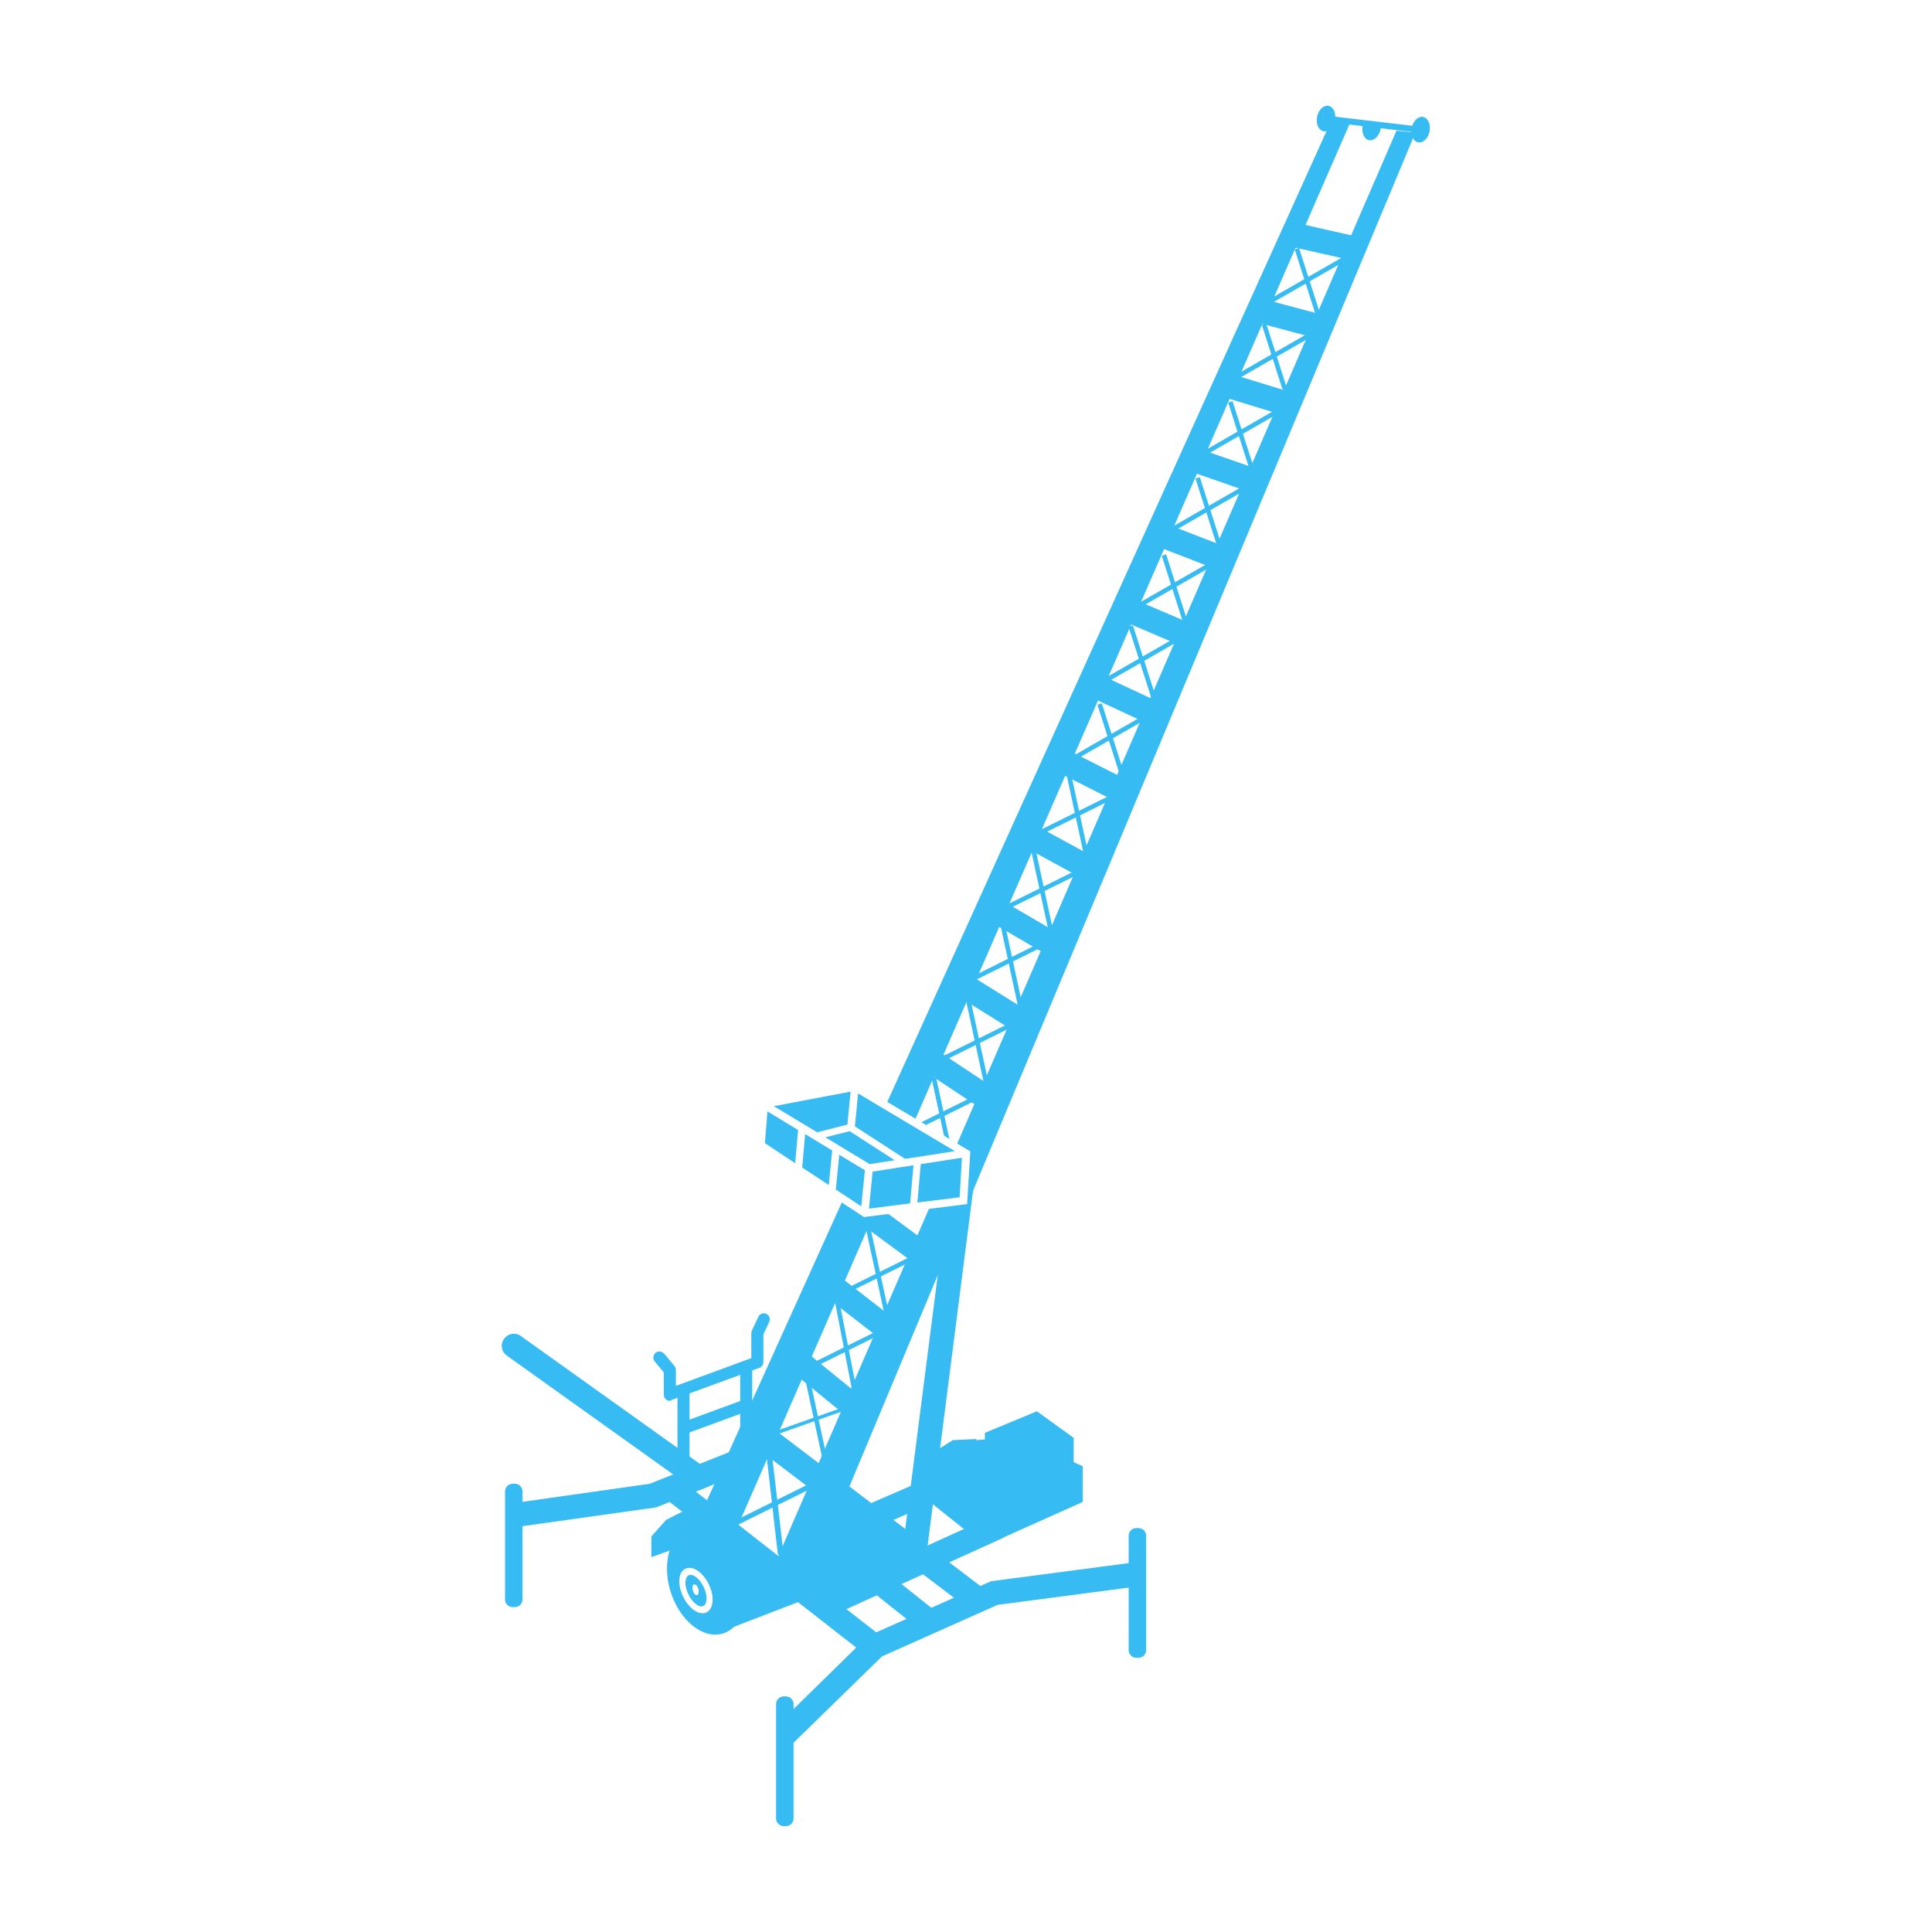 <?xml version="1.0" encoding="utf-8"?>
<!-- Generator: Adobe Illustrator 25.3.1, SVG Export Plug-In . SVG Version: 6.00 Build 0)  -->
<svg version="1.1" id="图层_1" xmlns="http://www.w3.org/2000/svg" xmlns:xlink="http://www.w3.org/1999/xlink" x="0px" y="0px"
	 viewBox="0 0 85.04 85.04" style="enable-background:new 0 0 85.04 85.04;" xml:space="preserve">
<style type="text/css">
	.st0{fill:none;}
	.st1{fill:#FFFFFF;}
	.st2{fill:#36BBF2;}
	.st3{fill:url(#SVGID_1_);}
	.st4{fill:url(#SVGID_2_);}
	.st5{fill:url(#SVGID_3_);}
	.st6{fill:url(#SVGID_4_);}
	.st7{fill:url(#SVGID_5_);}
	.st8{fill:url(#SVGID_6_);}
	.st9{fill:url(#SVGID_7_);}
	.st10{fill:url(#SVGID_8_);}
	.st11{fill:url(#SVGID_9_);}
	.st12{fill:url(#SVGID_10_);}
	.st13{fill:url(#SVGID_11_);}
	.st14{fill:url(#SVGID_12_);}
	.st15{fill:url(#SVGID_13_);}
	.st16{fill:url(#SVGID_14_);}
	.st17{fill:url(#SVGID_15_);}
	.st18{fill:url(#SVGID_16_);stroke:#7EBCDE;stroke-width:0.25;stroke-miterlimit:10;}
	.st19{fill:url(#SVGID_17_);stroke:#7EBCDE;stroke-width:0.25;stroke-miterlimit:10;}
	.st20{fill:url(#SVGID_18_);}
	.st21{fill:url(#SVGID_19_);}
	.st22{fill:url(#SVGID_20_);}
	.st23{fill:url(#SVGID_21_);}
	.st24{fill:url(#SVGID_22_);}
	.st25{fill:url(#SVGID_23_);}
	.st26{fill:url(#SVGID_24_);}
	.st27{fill:url(#SVGID_25_);}
	.st28{fill:url(#SVGID_26_);}
	.st29{fill:url(#SVGID_27_);}
	.st30{fill:url(#SVGID_28_);}
	.st31{fill:url(#SVGID_29_);}
	.st32{fill:url(#SVGID_30_);}
	.st33{fill:url(#SVGID_31_);}
	.st34{fill:url(#SVGID_32_);}
	.st35{fill:url(#SVGID_33_);}
	.st36{fill:url(#SVGID_34_);}
	.st37{fill:url(#SVGID_35_);}
	.st38{fill:url(#SVGID_36_);}
	.st39{fill:url(#SVGID_37_);}
	.st40{fill:url(#SVGID_38_);}
	.st41{fill:url(#SVGID_39_);}
	.st42{fill:url(#SVGID_40_);}
	.st43{fill:url(#SVGID_41_);}
	.st44{fill:url(#SVGID_42_);}
	.st45{fill:url(#SVGID_43_);}
	.st46{fill:#36BBF2;stroke:url(#SVGID_44_);stroke-width:0.25;stroke-miterlimit:10;}
	.st47{fill:url(#SVGID_45_);}
	.st48{fill:url(#SVGID_46_);}
	.st49{fill:url(#SVGID_47_);}
	.st50{fill:url(#SVGID_48_);}
	.st51{fill:url(#SVGID_49_);}
	.st52{fill:url(#SVGID_50_);}
	.st53{fill:url(#SVGID_51_);}
	.st54{fill:#36BBF2;stroke:url(#SVGID_52_);stroke-width:0.25;stroke-miterlimit:10;}
</style>
<pattern  x="554.85" y="-385.31" width="48.33" height="36" patternUnits="userSpaceOnUse" id="New_Pattern_Swatch_1" viewBox="0 -36 48.33 36" style="overflow:visible;">
	<g>
		<rect y="-36" class="st0" width="48.33" height="36"/>
		<rect x="0" y="-36" class="st1" width="48.33" height="36"/>
	</g>
</pattern>
<g>
	<g>
		<g>
			<g>
				<g>
					<path class="st2" d="M34.59,80.38H34.5c-0.19,0-0.34-0.15-0.34-0.34v-5.03c0-0.19,0.15-0.34,0.34-0.34h0.09
						c0.19,0,0.34,0.15,0.34,0.34v5.03C34.93,80.23,34.78,80.38,34.59,80.38z"/>
				</g>
			</g>
			<g>
				<g>
					<path class="st2" d="M50.11,72.97h-0.09c-0.19,0-0.34-0.15-0.34-0.34v-5.03c0-0.19,0.15-0.34,0.34-0.34h0.09
						c0.19,0,0.34,0.15,0.34,0.34v5.03C50.45,72.82,50.3,72.97,50.11,72.97z"/>
				</g>
			</g>
			<g>
				<g>
					<path class="st2" d="M22.66,70.74h-0.09c-0.19,0-0.34-0.15-0.34-0.34v-4.75c0-0.19,0.15-0.34,0.34-0.34h0.09
						c0.19,0,0.34,0.15,0.34,0.34v4.75C23,70.59,22.85,70.74,22.66,70.74z"/>
				</g>
			</g>
			<g>
				<g>
					<polygon class="st2" points="34.92,76.72 34.18,75.96 38.21,72.01 43.62,69.6 50,68.76 50.14,69.82 43.91,70.64 38.82,72.91 
											"/>
				</g>
			</g>
			<g>
				<g>
					<polygon class="st2" points="22.69,67.22 22.54,66.17 28.6,65.31 33.75,63.26 33.53,64.5 28.88,66.35 					"/>
				</g>
			</g>
			<g>
				<g>
					<path class="st2" d="M30.74,65.57c-0.11,0-0.22-0.03-0.31-0.1l-8.12-5.8c-0.24-0.17-0.3-0.5-0.12-0.74
						c0.17-0.24,0.5-0.3,0.74-0.12l8.12,5.8c0.24,0.17,0.3,0.5,0.12,0.74C31.07,65.49,30.91,65.57,30.74,65.57z"/>
				</g>
			</g>
			<g>
				<g>
					
						<rect x="33.52" y="63.32" transform="matrix(0.615 -0.788 0.788 0.615 -41.277 53.395)" class="st2" width="1.07" height="11.32"/>
				</g>
			</g>
			<g>
				<g>
					<polygon class="st2" points="40.48,71.72 35.6,67.84 36.26,67 41.13,70.88 					"/>
				</g>
			</g>
			<g>
				<g>
					<polygon class="st2" points="42.61,70.8 33.12,63.59 33.82,62.72 43.31,69.93 					"/>
				</g>
			</g>
			<g>
				<g>
					
						<rect x="35.76" y="68.43" transform="matrix(0.91 -0.414 0.414 0.91 -24.981 22.808)" class="st2" width="8.59" height="1.07"/>
				</g>
			</g>
			<g>
				<g>
					
						<rect x="34.94" y="66.16" transform="matrix(0.917 -0.398 0.398 0.917 -23.369 20.849)" class="st2" width="7.16" height="1.07"/>
				</g>
			</g>
			<g>
				<g>
					<polygon class="st2" points="41.09,68.98 36.57,70.94 34.74,69.56 36.63,65.54 					"/>
				</g>
			</g>
			<g>
				<g>
					<line class="st2" x1="42.4" y1="51.7" x2="40.18" y2="68.9"/>
				</g>
				<g>
					
						<rect x="32.61" y="59.77" transform="matrix(0.127 -0.992 0.992 0.127 -23.781 93.569)" class="st2" width="17.35" height="1.07"/>
				</g>
			</g>
			<g>
				<g>
					<polygon class="st2" points="28.67,68.54 28.67,67.63 29.32,66.9 31.02,66.04 35.49,70.38 31.88,71.77 31.55,68.98 
						30.55,68.12 29.59,68.21 					"/>
				</g>
			</g>
			<g>
				<g>
					<path class="st2" d="M32.7,69.07c-0.4-1.29-1.43-2.13-2.31-1.86c-0.88,0.27-1.27,1.54-0.88,2.83c0.4,1.29,1.43,2.13,2.31,1.86
						C32.7,71.63,33.09,70.37,32.7,69.07z M31.1,70.97c-0.06,0.03-0.12,0.04-0.18,0.04c-0.12,0-0.25-0.05-0.38-0.14
						c-0.18-0.13-0.35-0.34-0.47-0.59c-0.12-0.25-0.18-0.51-0.17-0.73c0.01-0.25,0.11-0.43,0.27-0.5c0.32-0.15,0.77,0.15,1.03,0.69
						C31.46,70.27,31.41,70.82,31.1,70.97z"/>
				</g>
			</g>
			<g>
				<g>
					<g>
						<path class="st2" d="M30.97,69.85c-0.17-0.35-0.41-0.53-0.58-0.53c-0.03,0-0.06,0-0.08,0.02c-0.08,0.04-0.13,0.15-0.14,0.29
							c-0.01,0.17,0.04,0.36,0.13,0.55c0.09,0.19,0.22,0.35,0.35,0.44c0.12,0.09,0.23,0.11,0.31,0.07
							C31.12,70.61,31.17,70.25,30.97,69.85z M30.69,70.21c-0.07,0.02-0.16-0.07-0.19-0.2c-0.04-0.13-0.02-0.25,0.05-0.27
							c0.07-0.02,0.15,0.07,0.19,0.2C30.77,70.06,30.75,70.19,30.69,70.21z"/>
					</g>
				</g>
			</g>
			<g>
				<g>
					<polygon class="st2" points="34.17,68.7 61.47,5.75 62.3,5.84 35.49,69.97 					"/>
				</g>
			</g>
			<g>
				<g>
					<polygon class="st2" points="30.89,66.55 58.63,5.24 59.42,5.42 32.21,67.78 					"/>
				</g>
			</g>
			<g>
				<g>
					<line class="st2" x1="57.06" y1="10.39" x2="59.61" y2="10.96"/>
					
						<rect x="57.8" y="9.37" transform="matrix(0.22 -0.976 0.976 0.22 35.11 65.241)" class="st2" width="1.07" height="2.61"/>
				</g>
				<g>
					<line class="st2" x1="55.61" y1="13.69" x2="58.16" y2="14.37"/>
					
						<rect x="56.35" y="12.71" transform="matrix(0.257 -0.966 0.966 0.257 28.707 65.401)" class="st2" width="1.07" height="2.64"/>
				</g>
				<g>
					<line class="st2" x1="54.15" y1="17" x2="56.71" y2="17.78"/>
					
						<rect x="54.9" y="16.05" transform="matrix(0.293 -0.956 0.956 0.293 22.568 65.299)" class="st2" width="1.07" height="2.68"/>
				</g>
				<g>
					<line class="st2" x1="52.7" y1="20.31" x2="55.26" y2="21.2"/>
					
						<rect x="53.45" y="19.39" transform="matrix(0.328 -0.945 0.945 0.328 16.694 64.957)" class="st2" width="1.07" height="2.71"/>
				</g>
				<g>
					<line class="st2" x1="51.24" y1="23.61" x2="53.81" y2="24.61"/>
					
						<rect x="51.99" y="22.73" transform="matrix(0.361 -0.933 0.933 0.361 11.093 64.404)" class="st2" width="1.07" height="2.76"/>
				</g>
				<g>
					<line class="st2" x1="49.79" y1="26.92" x2="52.36" y2="28.02"/>
					
						<rect x="50.54" y="26.07" transform="matrix(0.392 -0.92 0.92 0.392 5.768 63.67)" class="st2" width="1.07" height="2.8"/>
				</g>
				<g>
					<line class="st2" x1="48.33" y1="30.23" x2="50.91" y2="31.43"/>
					
						<rect x="49.09" y="29.4" transform="matrix(0.423 -0.906 0.906 0.423 0.711 62.772)" class="st2" width="1.07" height="2.85"/>
				</g>
				<g>
					<line class="st2" x1="46.88" y1="33.53" x2="49.47" y2="34.84"/>
					
						<rect x="47.64" y="32.74" transform="matrix(0.451 -0.892 0.892 0.451 -4.078 61.742)" class="st2" width="1.07" height="2.9"/>
				</g>
				<g>
					<line class="st2" x1="45.42" y1="36.84" x2="48.02" y2="38.25"/>
					
						<rect x="46.18" y="36.07" transform="matrix(0.479 -0.878 0.878 0.479 -8.609 60.594)" class="st2" width="1.07" height="2.96"/>
				</g>
				<g>
					<line class="st2" x1="43.97" y1="40.15" x2="46.57" y2="41.67"/>
					
						<rect x="44.73" y="39.4" transform="matrix(0.504 -0.863 0.863 0.504 -12.887 59.356)" class="st2" width="1.07" height="3.01"/>
				</g>
				<g>
					<line class="st2" x1="42.51" y1="43.45" x2="45.12" y2="45.08"/>
					
						<rect x="43.28" y="42.73" transform="matrix(0.529 -0.849 0.849 0.529 -16.925 58.041)" class="st2" width="1.07" height="3.07"/>
				</g>
				<g>
					<line class="st2" x1="41.06" y1="46.76" x2="43.67" y2="48.49"/>
					
						<rect x="41.83" y="46.06" transform="matrix(0.552 -0.834 0.834 0.552 -20.732 56.661)" class="st2" width="1.07" height="3.13"/>
				</g>
				<g>
					<line class="st2" x1="39.6" y1="50.06" x2="42.22" y2="51.9"/>
					
						<rect x="40.38" y="49.38" transform="matrix(0.574 -0.819 0.819 0.574 -24.318 55.24)" class="st2" width="1.07" height="3.2"/>
				</g>
				<g>
					<line class="st2" x1="38.14" y1="53.37" x2="40.77" y2="55.31"/>
					
						<rect x="38.92" y="52.71" transform="matrix(0.594 -0.804 0.804 0.594 -27.696 53.783)" class="st2" width="1.07" height="3.27"/>
				</g>
				<g>
					<line class="st2" x1="36.69" y1="56.68" x2="39.32" y2="58.72"/>
					
						<rect x="37.47" y="56.03" transform="matrix(0.614 -0.79 0.79 0.614 -30.876 52.303)" class="st2" width="1.07" height="3.33"/>
				</g>
				<g>
					<line class="st2" x1="35.23" y1="59.98" x2="37.87" y2="62.14"/>
					
						<rect x="36.02" y="59.36" transform="matrix(0.632 -0.775 0.775 0.632 -33.87 50.811)" class="st2" width="1.07" height="3.4"/>
				</g>
			</g>
			<g>
				<g>
					
						<ellipse transform="matrix(0.194 -0.981 0.981 0.194 44.795 65.961)" class="st2" cx="62.55" cy="5.71" rx="0.57" ry="0.4"/>
				</g>
			</g>
			<g>
				<g>
					<path class="st2" d="M60.78,5.5c0,0.06,0,0.12-0.01,0.19C60.7,6,60.48,6.21,60.26,6.17c-0.21-0.04-0.34-0.32-0.28-0.63
						c0.01-0.04,0.02-0.09,0.04-0.12L60.78,5.5z"/>
				</g>
			</g>
			<g>
				<g>
					
						<ellipse transform="matrix(0.194 -0.981 0.981 0.194 41.92 61.476)" class="st2" cx="58.38" cy="5.22" rx="0.57" ry="0.4"/>
				</g>
			</g>
			<g>
				<g>
					
						<rect x="60.33" y="3.37" transform="matrix(0.117 -0.993 0.993 0.117 47.933 64.871)" class="st2" width="0.27" height="4.2"/>
				</g>
			</g>
			<g>
				<g>
					<path class="st2" d="M29.48,61.66c-0.05,0-0.11-0.02-0.15-0.05c-0.07-0.05-0.11-0.13-0.11-0.22v-0.98l-0.4-0.48
						c-0.09-0.11-0.08-0.28,0.03-0.38c0.11-0.09,0.28-0.08,0.38,0.03l0.46,0.55c0.04,0.05,0.06,0.11,0.06,0.17v0.7l3.32-1.22v-1.09
						c0-0.04,0.01-0.08,0.02-0.11l0.29-0.62c0.06-0.13,0.22-0.19,0.35-0.13c0.13,0.06,0.19,0.22,0.13,0.35l-0.26,0.56v1.22
						c0,0.11-0.07,0.21-0.18,0.25l-3.86,1.41C29.54,61.66,29.51,61.66,29.48,61.66z"/>
				</g>
			</g>
			<g>
				<g>
					<rect x="29.82" y="61.17" class="st2" width="0.53" height="3.29"/>
				</g>
			</g>
			<g>
				<g>
					
						<rect x="30.12" y="62.05" transform="matrix(0.939 -0.345 0.345 0.939 -19.555 14.693)" class="st2" width="2.81" height="0.53"/>
				</g>
			</g>
			<g>
				<g>
					<rect x="32.58" y="60.27" class="st2" width="0.53" height="3.49"/>
				</g>
			</g>
			<g>
				<g>
					<polygon class="st2" points="47.14,65.76 47.14,64.88 46.74,64.7 46.74,63.56 45.58,62.72 43.9,63.42 43.9,63.84 43.39,63.89 
						43.52,64.15 42.71,64.38 42.57,63.89 42.11,63.91 41.36,64.38 41.36,65.76 43.43,67.42 					"/>
				</g>
				<g>
					<path class="st2" d="M43.35,68.04l-2.53-2.02v-1.93l1.12-0.7l1.03-0.05l0.01,0.05l0.37-0.03v-0.29l2.29-0.95l1.62,1.17v1.07
						l0.4,0.18v1.57L43.35,68.04z M41.89,65.5l1.62,1.3l3.09-1.39v-0.19l-0.4-0.18v-1.22l-0.7-0.5l-1.08,0.45v0.56l-0.21,0.02
						l0.07,0.14l-1.96,0.55l-0.15-0.55l-0.29,0.18V65.5z"/>
				</g>
			</g>
		</g>
		<g>
			<g>
				
					<rect x="57.41" y="10.89" transform="matrix(0.953 -0.305 0.305 0.953 -1.044 18.107)" class="st2" width="0.2" height="3.02"/>
			</g>
		</g>
		<g>
			<g>
				
					<rect x="55.39" y="12.19" transform="matrix(0.867 -0.498 0.498 0.867 1.533 30.329)" class="st2" width="4.33" height="0.2"/>
			</g>
		</g>
		<g>
			<g>
				
					<rect x="55.96" y="14.21" transform="matrix(0.953 -0.305 0.305 0.953 -2.123 17.819)" class="st2" width="0.2" height="3.02"/>
			</g>
		</g>
		<g>
			<g>
				
					<rect x="53.93" y="15.51" transform="matrix(0.867 -0.498 0.498 0.867 -0.315 30.043)" class="st2" width="4.33" height="0.2"/>
			</g>
		</g>
		<g>
			<g>
				
					<rect x="54.5" y="17.58" transform="matrix(0.953 -0.304 0.304 0.953 -3.221 17.534)" class="st2" width="0.2" height="3.02"/>
			</g>
		</g>
		<g>
			<g>
				
					<rect x="52.47" y="18.89" transform="matrix(0.867 -0.498 0.498 0.867 -2.192 29.765)" class="st2" width="4.33" height="0.2"/>
			</g>
		</g>
		<g>
			<g>
				
					<rect x="53.04" y="20.97" transform="matrix(0.953 -0.305 0.305 0.953 -4.322 17.256)" class="st2" width="0.2" height="3.02"/>
			</g>
		</g>
		<g>
			<g>
				
					<rect x="51.01" y="22.27" transform="matrix(0.867 -0.498 0.498 0.867 -4.075 29.488)" class="st2" width="4.33" height="0.2"/>
			</g>
		</g>
		<g>
			<g>
				
					<rect x="51.58" y="24.32" transform="matrix(0.953 -0.304 0.304 0.953 -5.411 16.965)" class="st2" width="0.2" height="3.02"/>
			</g>
		</g>
		<g>
			<g>
				
					<rect x="49.55" y="25.62" transform="matrix(0.867 -0.498 0.498 0.867 -5.939 29.207)" class="st2" width="4.34" height="0.2"/>
			</g>
		</g>
		<g>
			<g>
				
					<rect x="50.13" y="27.49" transform="matrix(0.953 -0.305 0.305 0.953 -6.482 16.682)" class="st2" width="0.2" height="3.26"/>
			</g>
		</g>
		<g>
			<g>
				
					<rect x="47.93" y="28.9" transform="matrix(0.867 -0.498 0.498 0.867 -7.766 28.924)" class="st2" width="4.69" height="0.2"/>
			</g>
		</g>
		<g>
			<g>
				
					<rect x="48.79" y="30.87" transform="matrix(0.953 -0.304 0.304 0.953 -7.575 16.431)" class="st2" width="0.2" height="3.26"/>
			</g>
		</g>
		<g>
			<g>
				
					<rect x="46.59" y="32.29" transform="matrix(0.867 -0.498 0.498 0.867 -9.632 28.704)" class="st2" width="4.69" height="0.2"/>
			</g>
		</g>
		<g>
			<g>
				
					<rect x="47.32" y="34.01" transform="matrix(0.978 -0.211 0.211 0.978 -6.512 10.799)" class="st2" width="0.2" height="3.89"/>
			</g>
		</g>
		<g>
			<g>
				
					<rect x="45.2" y="35.74" transform="matrix(0.896 -0.444 0.444 0.896 -10.985 24.78)" class="st2" width="4.42" height="0.2"/>
			</g>
		</g>
		<g>
			<g>
				
					<rect x="45.76" y="37.34" transform="matrix(0.978 -0.211 0.211 0.978 -7.249 10.546)" class="st2" width="0.2" height="3.89"/>
			</g>
		</g>
		<g>
			<g>
				
					<rect x="43.64" y="39.07" transform="matrix(0.896 -0.444 0.444 0.896 -12.627 24.436)" class="st2" width="4.42" height="0.2"/>
			</g>
		</g>
		<g>
			<g>
				
					<rect x="44.37" y="40.44" transform="matrix(0.978 -0.211 0.211 0.978 -7.934 10.323)" class="st2" width="0.2" height="3.89"/>
			</g>
		</g>
		<g>
			<g>
				
					<rect x="42.25" y="42.17" transform="matrix(0.896 -0.444 0.444 0.896 -14.149 24.14)" class="st2" width="4.42" height="0.2"/>
			</g>
		</g>
		<g>
			<g>
				
					<rect x="42.91" y="44.03" transform="matrix(0.978 -0.211 0.211 0.978 -8.721 10.094)" class="st2" width="0.2" height="3.89"/>
			</g>
		</g>
		<g>
			<g>
				
					<rect x="40.78" y="45.76" transform="matrix(0.896 -0.444 0.444 0.896 -15.892 23.862)" class="st2" width="4.42" height="0.2"/>
			</g>
		</g>
		<g>
			<g>
				
					<rect x="41.38" y="47.38" transform="matrix(0.978 -0.211 0.211 0.978 -9.462 9.847)" class="st2" width="0.2" height="3.89"/>
			</g>
		</g>
		<g>
			<g>
				
					<rect x="39.47" y="48.85" transform="matrix(0.896 -0.444 0.444 0.896 -17.402 23.599)" class="st2" width="4.42" height="0.2"/>
			</g>
		</g>
		<g>
			<g>
				
					<rect x="38.48" y="53.96" transform="matrix(0.978 -0.211 0.211 0.978 -10.912 9.384)" class="st2" width="0.2" height="3.89"/>
			</g>
		</g>
		<g>
			<g>
				
					<rect x="36.56" y="55.97" transform="matrix(0.896 -0.444 0.444 0.896 -20.868 23.05)" class="st2" width="4.42" height="0.2"/>
			</g>
		</g>
		<g>
			<g>
				<polygon class="st2" points="37.55,61.42 36.73,57.19 36.92,57.14 37.74,61.37 				"/>
			</g>
		</g>
		<g>
			<g>
				
					<rect x="35.02" y="59.28" transform="matrix(0.896 -0.444 0.444 0.896 -22.497 22.707)" class="st2" width="4.42" height="0.2"/>
			</g>
		</g>
		<g>
			<g>
				
					<rect x="35.85" y="60.77" transform="matrix(0.978 -0.211 0.211 0.978 -12.408 8.984)" class="st2" width="0.2" height="3.89"/>
			</g>
		</g>
		<g>
			<g>
				<polygon class="st2" points="33.85,63.26 33.75,63.13 37.87,61.68 37.96,61.81 				"/>
			</g>
		</g>
		<g>
			<g>
				<polygon class="st2" points="34.24,68.43 33.72,63.89 33.96,63.86 34.49,68.41 				"/>
			</g>
		</g>
		<g>
			<g>
				
					<rect x="31.71" y="66.04" transform="matrix(0.896 -0.444 0.444 0.896 -25.821 22.058)" class="st2" width="4.93" height="0.22"/>
			</g>
		</g>
	</g>
	<g>
		<g>
			<g>
				<polygon class="st2" points="33.64,48.59 37.63,47.85 42.52,50.76 42.4,52.85 38.06,53.39 33.5,50.4 				"/>
			</g>
		</g>
		<pattern  id="SVGID_1_" xlink:href="#New_Pattern_Swatch_1" patternTransform="matrix(1.134 0 0 1.134 1141.821 976.615)">
		</pattern>
		<path class="st3" d="M37.66,47.67l-4.19,0.79l-0.15,2.03l1.65,1.08l0,0.02l0.04,0l1.43,0.94l0,0.04l0.08,0.01l1.51,0.99l4.54-0.57
			l0.14-2.32L37.66,47.67z M34.06,48.69l3.38-0.64L37.3,49.5l-1.33,0.34L34.06,48.69z M37.4,49.79l1.98,1.28l-1.1,0.17l-1.95-1.18
			L37.4,49.79z M38.07,51.51l-0.16,1.59l-1.12-0.74l0.15-1.53L38.07,51.51z M38.41,51.57l1.8-0.28l-0.15,1.68l-1.81,0.23
			L38.41,51.57z M39.84,51.01l-2.21-1.43l0.14-1.45l4.26,2.54L39.84,51.01z M33.67,50.32l0.11-1.4l1.35,0.82l-0.13,1.46L33.67,50.32
			z M35.31,51.39l0.13-1.47l1.19,0.72l-0.15,1.52L35.31,51.39z M40.38,52.93l0.15-1.69l1.81-0.28l-0.1,1.74L40.38,52.93z"/>
	</g>
</g>
</svg>
